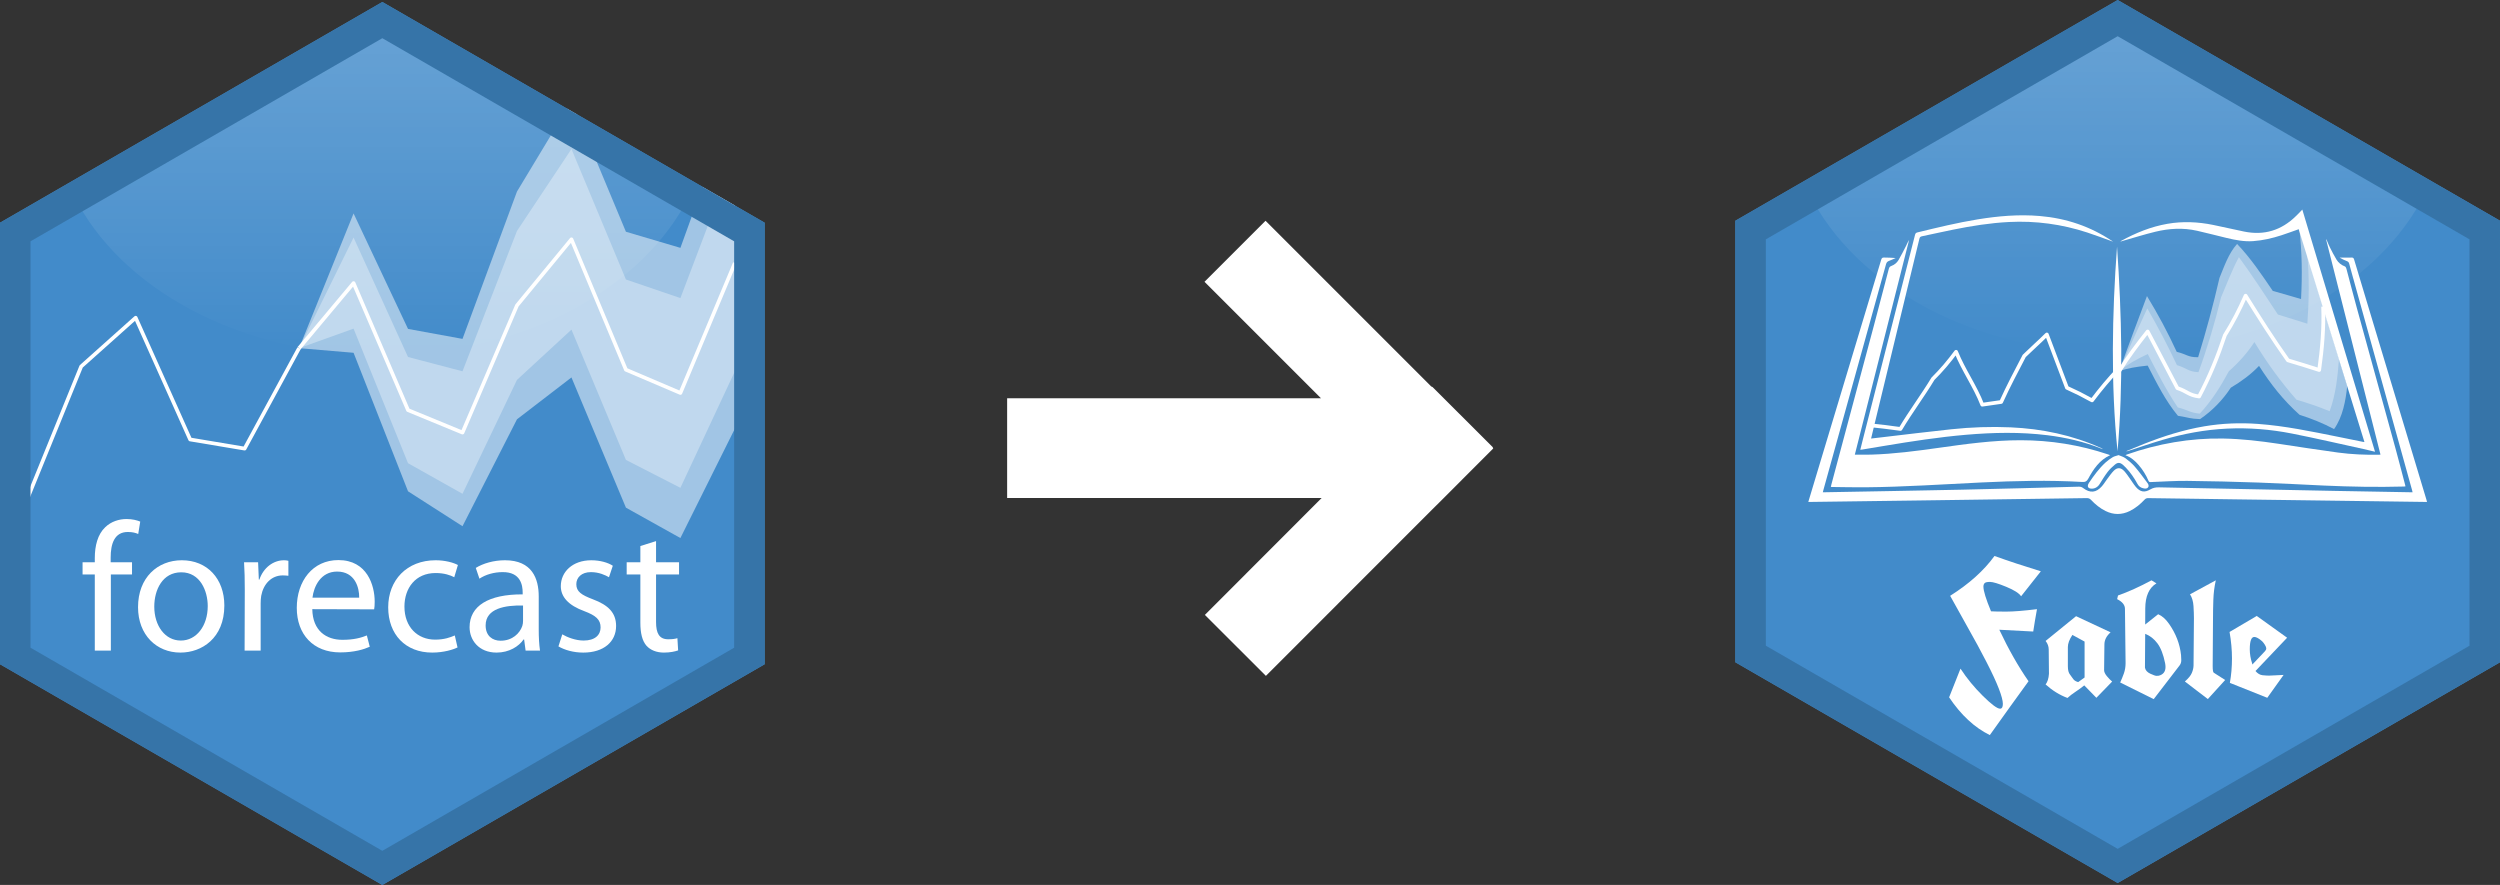 <?xml version="1.0" encoding="UTF-8" standalone="no"?>
<!-- Generator: Adobe Illustrator 16.0.0, SVG Export Plug-In . SVG Version: 6.00 Build 0)  -->

<svg
   version="1.1"
   id="Layer_1"
   x="0px"
   y="0px"
   width="2000.367"
   height="708.097"
   viewBox="0.083 42.123 2000.367 708.097"
   enable-background="new 0.083 42.123 611.834 706.506"
   xml:space="preserve"
   sodipodi:docname="forecast-to-fable.svg"
   inkscape:version="1.1.2 (1:1.1+202202050950+0a00cf5339)"
   xmlns:inkscape="http://www.inkscape.org/namespaces/inkscape"
   xmlns:sodipodi="http://sodipodi.sourceforge.net/DTD/sodipodi-0.dtd"
   xmlns:xlink="http://www.w3.org/1999/xlink"
   xmlns="http://www.w3.org/2000/svg"
   xmlns:svg="http://www.w3.org/2000/svg"><rect x="0.083" y="42.123" width="2000.367" height="708.097" fill="#333333" stroke="none"/><defs
   id="defs53"><rect
     id="SVGID_1_"
     x="-6.867"
     y="100.753"
     width="623.284"
     height="387.923" /><rect
     id="SVGID_3_"
     x="-6.867"
     y="100.753"
     width="623.284"
     height="387.923" /><rect
     id="SVGID_5_"
     x="-6.867"
     y="100.753"
     width="623.284"
     height="387.923" /><rect
     id="SVGID_7_"
     x="-6.867"
     y="100.753"
     width="623.284"
     height="387.923" /><linearGradient
     inkscape:collect="always"
     xlink:href="#gradient_1_"
     id="linearGradient984"
     gradientUnits="userSpaceOnUse"
     gradientTransform="translate(0,-80)"
     x1="305.671"
     y1="404.726"
     x2="305.671"
     y2="134.417" /><linearGradient
     inkscape:collect="always"
     xlink:href="#gradient_1_"
     id="linearGradient986"
     gradientUnits="userSpaceOnUse"
     gradientTransform="translate(1388.533,-80)"
     x1="305.671"
     y1="404.726"
     x2="305.671"
     y2="134.417" /></defs><sodipodi:namedview
   id="namedview51"
   pagecolor="#ffffff"
   bordercolor="#666666"
   borderopacity="1.0"
   inkscape:pageshadow="2"
   inkscape:pageopacity="0.0"
   inkscape:pagecheckerboard="0"
   showgrid="false"
   inkscape:zoom="0.81521228"
   inkscape:cx="513.97656"
   inkscape:cy="214.66801"
   inkscape:window-width="1872"
   inkscape:window-height="1051"
   inkscape:window-x="48"
   inkscape:window-y="0"
   inkscape:window-maximized="1"
   inkscape:current-layer="g1091" />
<polygon
   id="fill"
   fill="#428bca"
   points="305.999,42.151 611.917,218.756 611.917,572.053 305.999,748.657 0.083,572.05 0.083,218.756 "
   transform="translate(1388.533)" />
<linearGradient
   id="gradient_1_"
   gradientUnits="userSpaceOnUse"
   x1="305.671"
   y1="404.726"
   x2="305.671"
   y2="134.417"
   gradientTransform="translate(0,-80)">
	<stop
   offset="0"
   style="stop-color:#FFFFFF;stop-opacity:0"
   id="stop3" />
	<stop
   offset="1"
   style="stop-color:#FFFFFF"
   id="stop5" />
</linearGradient>
<path
   id="gradient"
   opacity="0.2"
   fill="url(#gradient_1_)"
   d="m 1694.124,54.417 -246.371,142.631 c 36.979,74.535 133.292,127.677 246.28,127.677 113.336,0 209.895,-53.47 246.621,-128.366 z"
   style="fill:url(#linearGradient986)" />
<g
   id="g19"
   transform="translate(1388.533)">
	<path
   fill="#ffffff"
   d="m 211.88,609.173 c 1.504,0 2.256,-1.279 2.256,-3.836 0,-2.557 -1.079,-6.629 -3.233,-12.219 -2.156,-5.59 -5.464,-12.721 -9.926,-21.393 -4.462,-8.673 -9.362,-17.721 -14.701,-27.146 -5.339,-9.424 -10.114,-17.996 -14.325,-25.717 15.189,-9.574 27.02,-20.201 35.492,-31.883 11.279,4.061 23.636,8.147 37.071,12.258 -5.214,6.718 -10.478,13.385 -15.791,20.002 -1.605,-2.456 -5.577,-4.988 -11.918,-7.596 -6.342,-2.605 -10.666,-3.91 -12.971,-3.91 -2.306,0 -3.76,0.352 -4.361,1.053 -0.602,0.703 -0.902,1.605 -0.902,2.707 0,3.41 2.03,10.002 6.091,19.777 2.557,0.15 6.667,0.225 12.332,0.225 5.665,0 13.81,-0.65 24.438,-1.955 -1.103,6.016 -2.105,11.982 -3.008,17.896 l -27.146,-1.428 c 7.319,15.54 15.114,29.275 23.386,41.207 -8.572,11.781 -18.9,26.143 -30.98,43.086 -12.232,-6.016 -23.085,-16.092 -32.56,-30.229 2.305,-5.764 5.339,-13.408 9.099,-22.934 5.113,7.82 11.103,15.113 17.972,21.881 6.868,6.769 11.43,10.154 13.685,10.154 z"
   id="path9" />
	<path
   fill="#ffffff"
   d="m 248.332,554.968 24.375,-19.813 27.625,12.938 c -3.25,2.834 -4.896,6.021 -4.938,9.563 l -0.25,20.688 c 0,1.416 0.739,3.021 2.219,4.813 1.479,1.791 2.885,3.229 4.219,4.313 l -12.625,13 -9.688,-9.938 c -2.334,1.875 -4.688,3.594 -7.063,5.156 -2.375,1.562 -4.5,3.197 -6.375,4.906 -6.25,-2.334 -12.084,-5.938 -17.5,-10.813 1.541,-1.959 2.438,-4.813 2.688,-8.563 l -0.188,-18.875 c 0,-0.166 0,-0.334 0,-0.5 0.001,-2.459 -0.833,-4.75 -2.499,-6.875 z m 21.437,-4.813 c -2.417,3.625 -3.625,6.854 -3.625,9.688 v 15.313 c 0,3.125 0.563,5.354 1.688,6.688 0.958,1.375 1.844,2.604 2.656,3.688 0.812,1.084 2.114,1.875 3.906,2.375 l 5.125,-3.688 v -28.75 z"
   id="path11" />
	<path
   fill="#ffffff"
   d="m 305.582,521.53 0.688,-2.938 c 8.291,-2.916 17.228,-6.959 26.812,-12.125 l 3.938,2.438 c -5.916,3.541 -8.896,10.229 -8.938,20.063 l -0.063,12.875 10.375,-8.25 c 3.167,1.334 6.083,3.916 8.751,7.75 5.457,7.834 8.645,16.146 9.563,24.938 0.125,1.041 0.188,2.396 0.188,4.063 0,1.667 -0.459,3.084 -1.375,4.25 l -20.688,26.938 -26.813,-13.313 c 1.041,-2.25 2.021,-4.656 2.938,-7.219 0.917,-2.563 1.375,-5.344 1.375,-8.344 l -0.5,-43.375 c -0.002,-3.085 -2.086,-5.667 -6.251,-7.751 z m 22.437,27.75 -0.188,27.063 c 0.375,2.084 1.803,3.697 4.281,4.844 2.478,1.147 4.146,1.719 5,1.719 0.854,0 1.447,-0.041 1.781,-0.125 3.583,-0.916 5.376,-3.25 5.376,-7 0,-0.916 -0.105,-1.916 -0.313,-3 -1.418,-7 -3.469,-12.291 -6.157,-15.875 -2.687,-3.585 -5.946,-6.126 -9.78,-7.626 z"
   id="path13" />
	<path
   fill="#ffffff"
   d="m 392.02,586.218 c -7.167,7.916 -11.792,13 -13.875,15.25 -3.084,-2.334 -6.156,-4.678 -9.219,-7.031 -3.063,-2.353 -6.115,-4.697 -9.156,-7.031 2.833,-2.459 4.688,-4.729 5.563,-6.813 0.875,-2.084 1.333,-4.063 1.375,-5.938 l 0.313,-37.813 c 0,-2.709 -0.115,-5.938 -0.344,-9.688 -0.229,-3.75 -1.156,-6.916 -2.781,-9.5 l 20.625,-11.188 c -1.125,5 -1.781,10.188 -1.969,15.563 -0.188,5.375 -0.281,10.834 -0.281,16.375 l -0.25,36.688 c 0,3.125 0.291,4.896 0.875,5.313 0.582,0.416 3.624,2.354 9.124,5.813 z"
   id="path15" />
	<path
   fill="#ffffff"
   d="M 425.707,600.468 395.77,588.53 c 1.125,-6.25 1.688,-12.76 1.688,-19.531 0,-6.771 -0.646,-13.844 -1.938,-21.219 l 21.563,-12.688 v -0.188 l 0.125,0.063 h 0.063 l 24.313,17.438 -25.314,26.625 c 1.708,2.041 3.604,3.166 5.688,3.375 2.083,0.209 3.802,0.313 5.156,0.313 1.354,0 2.958,-0.072 4.813,-0.219 1.854,-0.146 4.135,-0.26 6.844,-0.344 -2.209,3.084 -4.396,6.146 -6.563,9.188 -2.168,3.041 -4.335,6.084 -6.501,9.125 z M 415.332,551.78 c -2.417,0 -3.625,3.291 -3.625,9.875 0,3.75 0.625,7.5 1.875,11.25 0,0.375 0.063,0.688 0.188,0.938 l 10.063,-10.625 c 0.708,-0.75 1.063,-1.5 1.063,-2.25 0,-0.75 -0.365,-1.709 -1.094,-2.875 -0.729,-1.166 -1.469,-2.125 -2.219,-2.875 -2.626,-2.291 -4.71,-3.438 -6.251,-3.438 z"
   id="path17" />
</g>
<g
   id="g47"
   transform="translate(1388.533)">
	<path
   fill-rule="evenodd"
   clip-rule="evenodd"
   fill="#ffffff"
   d="m 536.283,431.302 c -0.55,0.055 -0.915,0.112 -1.28,0.122 -21.341,0.594 -42.671,0.174 -63.991,-0.785 -17.391,-0.78 -34.771,-1.794 -52.167,-2.393 -19.039,-0.658 -38.089,-1.143 -57.136,-1.34 -9.808,-0.101 -19.625,0.573 -29.435,0.954 -0.931,0.036 -1.291,-0.259 -1.631,-1.053 -1.995,-4.665 -4.652,-8.931 -7.998,-12.754 -2.858,-3.263 -6.049,-6.096 -10.453,-7.677 0.479,-0.241 0.76,-0.425 1.064,-0.531 24.967,-8.734 50.632,-13.288 77.125,-12.821 14.833,0.259 29.528,1.979 44.18,4.178 15.941,2.39 31.868,4.909 47.847,7.052 10.839,1.454 21.776,1.916 32.724,1.724 0.313,-0.008 0.627,-0.054 1.156,-0.101 -14.515,-57.405 -29.008,-114.731 -43.501,-172.058 0.096,-0.031 0.192,-0.062 0.288,-0.093 0.868,2.039 1.63,4.127 2.625,6.103 1.716,3.4 3.432,6.816 5.42,10.057 1.547,2.522 3.836,4.341 6.691,5.418 0.55,0.207 1.011,1.106 1.19,1.774 2.765,10.292 5.391,20.622 8.21,30.898 10.367,37.781 20.814,75.541 31.185,113.324 2.623,9.559 5.072,19.166 7.602,28.753 0.091,0.349 0.161,0.705 0.285,1.249 z"
   id="path21" />
	<path
   fill-rule="evenodd"
   clip-rule="evenodd"
   fill="#ffffff"
   d="m 299.97,406.317 c -8.6,3.974 -13.341,11.184 -17.513,18.819 -1.149,2.104 -2.255,2.775 -4.698,2.633 -26.897,-1.578 -53.79,-0.884 -80.68,0.392 -31.009,1.47 -61.99,3.61 -93.047,3.869 -8.755,0.075 -17.512,-0.15 -26.269,-0.241 -0.367,-0.005 -0.733,-0.033 -1.281,-0.06 0.143,-0.638 0.245,-1.189 0.39,-1.731 11.439,-42.762 22.896,-85.518 34.317,-128.283 3.952,-14.803 7.823,-29.625 11.689,-44.451 0.321,-1.235 0.838,-1.924 2.113,-2.376 2.471,-0.875 4.453,-2.627 5.752,-4.837 2.194,-3.736 4.121,-7.632 6.091,-11.495 0.764,-1.498 1.337,-3.092 2.313,-4.539 -14.478,57.26 -28.954,114.521 -43.459,171.888 4.523,0 8.868,0.109 13.205,-0.019 18.115,-0.539 36.052,-2.907 53.969,-5.439 21.753,-3.071 43.508,-6.08 65.551,-6.07 23.914,0.011 47.212,3.748 69.893,11.334 0.447,0.15 0.886,0.324 1.664,0.606 z"
   id="path23" />
	<path
   fill-rule="evenodd"
   clip-rule="evenodd"
   fill="#ffffff"
   d="m 58.451,443.743 c 2.75,-9.149 5.414,-18.029 8.087,-26.905 16.76,-55.631 33.525,-111.258 50.255,-166.897 0.379,-1.26 0.861,-1.803 2.263,-1.748 3.068,0.117 6.146,0.036 9.332,0.385 -1.782,0.775 -3.533,1.635 -5.356,2.297 -1.321,0.481 -1.986,1.238 -2.371,2.625 -16.695,60.285 -33.435,120.559 -50.166,180.836 -0.138,0.497 -0.246,1.003 -0.405,1.661 0.724,0 1.297,0.008 1.869,-0.003 36.509,-0.677 73.019,-1.268 109.524,-2.058 31.146,-0.674 62.287,-1.57 93.429,-2.402 1.347,-0.037 2.385,0.271 3.475,1.106 5.523,4.22 10.367,3.778 14.979,-1.418 1.539,-1.733 2.72,-3.781 4.127,-5.637 1.757,-2.32 3.385,-4.782 5.422,-6.829 2.735,-2.745 5.536,-2.654 8.203,0.165 1.771,1.872 3.181,4.09 4.704,6.187 1.586,2.186 2.963,4.544 4.704,6.597 3.468,4.09 6.907,4.759 11.549,2.032 2.277,-1.335 4.494,-1.719 7.047,-1.664 47.067,0.984 94.134,1.923 141.2,2.846 19.897,0.391 39.797,0.721 59.697,1.075 0.577,0.011 1.155,0 1.951,0 -0.161,-0.663 -0.274,-1.202 -0.42,-1.731 -16.063,-57.822 -32.13,-115.64 -48.196,-173.46 -0.708,-2.553 -1.452,-5.099 -2.087,-7.672 -0.27,-1.09 -0.818,-1.695 -1.874,-2.091 -1.972,-0.744 -3.89,-1.639 -5.834,-2.81 1.009,0 2.017,0 3.027,0 2.175,0 4.354,0.071 6.526,-0.027 1.226,-0.056 1.721,0.364 2.076,1.549 4.39,14.733 8.846,29.445 13.28,44.164 14.832,49.234 29.665,98.47 44.495,147.706 0.194,0.643 0.36,1.296 0.586,2.112 -0.674,0 -1.141,0.008 -1.606,0 -50.786,-0.692 -101.572,-1.382 -152.361,-2.076 -23.03,-0.313 -46.061,-0.625 -69.091,-0.969 -1.198,-0.019 -2.052,0.267 -2.904,1.168 -3.478,3.688 -7.323,6.923 -11.921,9.168 -6.436,3.144 -12.866,3.139 -19.299,-0.003 -4.499,-2.195 -8.287,-5.342 -11.694,-8.944 -1.005,-1.065 -2.011,-1.418 -3.452,-1.396 -44.736,0.658 -89.473,1.274 -134.21,1.889 -29.028,0.399 -58.058,0.783 -87.086,1.172 -0.419,0.005 -0.837,0 -1.474,0 z"
   id="path25" />
	<path
   fill-rule="evenodd"
   clip-rule="evenodd"
   fill="#ffffff"
   d="m 450.861,225.527 c -4.696,1.656 -9.204,3.346 -13.775,4.833 -7.382,2.4 -14.9,4.138 -22.684,4.703 -7.21,0.523 -14.159,-0.864 -21.084,-2.507 -7.944,-1.884 -15.833,-4 -23.795,-5.795 -11.191,-2.527 -22.405,-1.891 -33.447,0.809 -8.742,2.136 -17.347,4.84 -26.013,7.295 -0.499,0.141 -0.991,0.302 -1.958,0.6 0.484,-0.416 0.593,-0.544 0.729,-0.619 11.643,-6.396 23.811,-11.35 36.975,-13.641 12.3,-2.141 24.527,-1.583 36.694,0.911 8.257,1.692 16.465,3.617 24.726,5.304 16.004,3.271 29.8,-0.987 41.424,-12.411 0.871,-0.855 1.744,-1.709 2.598,-2.581 0.813,-0.831 1.602,-1.687 2.487,-2.621 19.39,64.577 38.748,129.05 58.184,193.78 -3.183,-0.755 -6.194,-1.517 -9.229,-2.178 -19.058,-4.162 -38.068,-8.576 -57.2,-12.367 -17.116,-3.391 -34.471,-4.777 -51.945,-3.958 -17.629,0.824 -34.861,4.059 -51.755,9.043 -9.194,2.713 -18.259,5.865 -27.384,8.822 -0.483,0.155 -0.969,0.311 -1.554,0.179 4.744,-1.949 9.468,-3.947 14.235,-5.837 15.661,-6.202 31.663,-11.251 48.313,-14.063 14.252,-2.408 28.587,-2.95 42.992,-1.897 21.437,1.565 42.412,5.979 63.421,10.193 6.86,1.376 13.716,2.786 20.576,4.176 0.296,0.06 0.604,0.06 1.053,0.101 -17.559,-56.849 -35.069,-113.554 -52.584,-170.274 z"
   id="path27" />
	<path
   fill-rule="evenodd"
   clip-rule="evenodd"
   fill="#ffffff"
   d="m 302.256,235.487 c -6.887,-2.459 -13.713,-5.075 -20.653,-7.345 -20.33,-6.648 -41.199,-9.468 -62.575,-8.387 -15.084,0.762 -29.953,3.141 -44.729,6.132 -8.314,1.682 -16.59,3.551 -24.894,5.284 -1.174,0.245 -1.748,0.704 -2.047,1.945 -11.917,49.372 -23.877,98.732 -35.829,148.095 -0.933,3.854 -1.847,7.713 -2.824,11.803 3.341,-0.389 6.485,-0.754 9.631,-1.119 18.177,-2.112 36.338,-4.373 54.534,-6.296 15.795,-1.669 31.65,-2.255 47.535,-1.542 25.097,1.127 49.296,6.171 72.283,16.52 0.527,0.236 1.044,0.498 1.488,0.949 -0.468,-0.171 -0.94,-0.329 -1.403,-0.514 -13.828,-5.513 -28.204,-8.814 -42.947,-10.645 -21.647,-2.688 -43.311,-2.229 -64.987,-0.378 -22.006,1.882 -43.807,5.256 -65.573,8.895 -5.857,0.98 -11.715,1.962 -17.573,2.937 -0.458,0.078 -0.924,0.106 -1.627,0.187 0.645,-2.591 1.229,-4.988 1.84,-7.381 13.993,-54.863 27.993,-109.724 41.965,-164.592 0.279,-1.096 0.71,-1.667 1.877,-1.95 15.972,-3.881 31.938,-7.774 48.177,-10.428 16.496,-2.695 33.06,-4.13 49.776,-2.704 21.186,1.808 40.726,8.361 58.362,20.353 0.081,0.054 0.145,0.136 0.193,0.181 z"
   id="path29" />
	<path
   fill-rule="evenodd"
   clip-rule="evenodd"
   fill="#ffffff"
   d="m 305.496,239.458 c 3.747,54.591 5.098,109.169 0.398,163.763 -2.786,-27.235 -3.833,-54.542 -3.739,-81.901 0.094,-27.331 1.296,-54.618 3.341,-81.862 z"
   id="path31" />
	<path
   fill-rule="evenodd"
   clip-rule="evenodd"
   fill="#ffffff"
   d="m 306.75,406.286 c 1.796,0.796 3.931,1.332 5.555,2.551 2.697,2.023 5.325,4.264 7.52,6.811 3.454,4.01 6.554,8.328 9.733,12.568 0.814,1.08 1.75,2.412 0.808,3.778 -1.001,1.454 -2.619,1.12 -4.087,0.77 -1.948,-0.461 -3.399,-1.526 -4.395,-3.349 -2.605,-4.758 -5.594,-9.26 -9.4,-13.169 -0.739,-0.759 -1.482,-1.523 -2.294,-2.202 -2.307,-1.929 -4.093,-2.09 -6.417,-0.143 -2.103,1.757 -4.161,3.67 -5.812,5.839 -2.368,3.112 -4.408,6.482 -6.474,9.813 -1.524,2.462 -4.252,3.908 -7.094,3.502 -1.974,-0.285 -2.719,-1.556 -1.982,-3.419 0.155,-0.392 0.347,-0.78 0.583,-1.128 3.96,-5.852 8.099,-11.574 13.344,-16.361 1.748,-1.597 3.713,-3.001 5.743,-4.223 1.273,-0.767 2.85,-1.024 4.669,-1.638 z"
   id="path33" />
	<g
   id="g41">
		<path
   opacity="0.5"
   fill="#ffffff"
   d="m 307.327,338.953 c 7.072,-20.088 14.664,-39.98 22.112,-59.932 8.771,14.406 16.785,29.292 23.806,44.63 8.06,1.911 9.013,4.486 17.128,4.292 6.485,-20.961 12.16,-42.001 17.065,-63.388 3.923,-9.479 7.173,-19.444 14.099,-27.265 10.945,11.474 19.674,24.516 28.557,37.599 9.832,2.86 14.462,4.037 22.629,6.515 1.023,-19.288 0.805,-37.813 -1.464,-57.007 4.094,13.696 8.233,27.377 12.4,41.051 8.707,28.43 17.464,56.844 26.025,85.318 -1.205,11.837 -3.529,24.771 -10.538,34.703 -8.807,-4.684 -18.086,-8.438 -27.596,-11.428 -13.179,-11.863 -22.951,-24.26 -32.445,-39.157 -6.578,6.927 -14.381,12.593 -22.577,17.447 -6.49,9.85 -14.833,18.508 -24.602,25.132 -8.414,-0.246 -8.854,-1.308 -17.7,-2.629 -10.046,-12.048 -17.064,-26.343 -24.222,-40.19 -9.924,1.038 -15.153,2.024 -22.677,4.309"
   id="path35" />
		<path
   opacity="0.33"
   fill="#ffffff"
   d="m 307.327,338.953 c 7.046,-16.877 14.701,-33.452 22.369,-50.053 8.53,14.789 16.482,29.924 23.729,45.384 8.129,2.433 8.896,5.244 17.206,5.65 7.225,-19.701 13.16,-39.642 18.136,-60.021 4.645,-10.693 8.683,-21.741 14.227,-32.018 10.969,14.91 21.006,30.478 31.221,45.906 10.234,3.237 15.015,4.589 23.561,7.336 1.338,-18.776 1.601,-36.98 -0.074,-55.74 2.376,8.017 3.57,12.025 5.959,20.049 6.48,21.167 12.987,42.326 19.441,63.501 -1.101,14.399 -2.463,28.558 -7.51,42.218 -8.652,-3.594 -17.542,-6.598 -26.532,-9.223 -12.84,-14.682 -23.569,-29.441 -33.654,-46.122 -5.646,8.709 -12.648,16.478 -20.418,23.339 -6.674,12.335 -13.72,23.643 -23.313,33.947 -8.561,-0.917 -8.973,-2.827 -17.616,-5.008 -9.128,-13.569 -16.519,-28.206 -23.996,-42.718 -9.848,4.738 -15.119,7.604 -22.736,13.573"
   id="path37" />
		<path
   fill="none"
   stroke="#ffffff"
   stroke-width="3"
   stroke-linejoin="round"
   stroke-miterlimit="10"
   d="m 307.327,338.953 c 6.768,-11.067 14.628,-21.419 22.668,-31.582 7.973,15.064 15.805,30.202 23.748,45.281 8.336,2.82 8.845,5.585 17.407,6.721 8.408,-15.815 15.003,-32.036 20.648,-49.017 6.383,-10.078 11.779,-20.716 16.576,-31.628 10.917,17.563 21.886,34.818 33.869,51.697 10.825,3.307 15.824,4.738 24.996,7.754 2.346,-16.862 3.876,-33.656 3.168,-50.704"
   id="path39" />
	</g>
	<g
   id="g45">
		<path
   fill="none"
   stroke="#ffffff"
   stroke-width="3"
   stroke-linejoin="round"
   stroke-miterlimit="10"
   d="m 108.776,382.492 c 7.86,0.84 12.861,1.388 23.403,2.843 8.167,-13.749 17.778,-26.491 26.032,-40.173 6.748,-6.656 12.875,-13.917 18.485,-21.551 5.835,14.687 15.24,27.51 20.945,42.316 6.396,-0.93 9.28,-1.388 15.123,-2.168 5.666,-12.514 12.109,-24.639 18.449,-36.818 7.128,-6.964 10.949,-10.124 18.107,-17.181 5.482,14.168 10.588,28.469 16.096,42.627 7.851,3.562 12.023,5.642 20.072,10.085 6.732,-8.956 13.633,-17.21 21.365,-25.319"
   id="path43" />
	</g>
</g>
<path
   id="outline"
   fill="#3674a8"
   d="m 1976.053,204.656 -231.311,-133.557 -50.209,-28.976 -50.209,28.976 -231.311,133.557 -24.397,14.072 v 353.293 l 24.396,14.071 234.142,135.225 47.379,27.312 47.378,-27.312 234.142,-135.222 24.397,-14.07 V 218.728 Z m 0,354.127 -281.52,162.534 -281.52,-162.534 v -325.15 l 281.52,-162.534 v 0 l 281.52,162.534 z" />
<g
   id="g982"
   transform="translate(0,1.591)"><polygon
     id="fill-6"
     fill="#428bca"
     points="306,42.123 611.917,218.728 611.917,572.024 306,748.629 0.083,572.021 0.083,218.728 " /><path
     id="gradient-7"
     opacity="0.2"
     fill="url(#gradient_1_)"
     d="M 305.591,54.417 59.22,197.048 c 36.979,74.535 133.292,127.677 246.28,127.677 113.336,0 209.895,-53.47 246.621,-128.366 z"
     style="fill:url(#linearGradient984)" /><g
     id="img">
	<g
   id="obs">
		<defs
   id="defs878">
			<rect
   id="rect943"
   x="-6.867"
   y="100.753"
   width="623.284"
   height="387.923" />
		</defs>
		<clipPath
   id="SVGID_2_">
			<use
   xlink:href="#SVGID_1_"
   overflow="visible"
   id="use880"
   x="0"
   y="0"
   width="100%"
   height="100%" />
		</clipPath>
		
			<polyline
   clip-path="url(#SVGID_2_)"
   fill="none"
   stroke="#ffffff"
   stroke-width="3"
   stroke-linejoin="round"
   stroke-miterlimit="10"
   points="    21.468,440.865 65.044,333.728 108.633,294.768 152.222,392.166 195.811,399.468 239.398,319.118   "
   id="polyline883" />
	</g>
	<g
   id="fc95">
		<defs
   id="defs887">
			<rect
   id="rect950"
   x="-6.867"
   y="100.753"
   width="623.284"
   height="387.923" />
		</defs>
		<clipPath
   id="SVGID_4_">
			<use
   xlink:href="#SVGID_3_"
   overflow="visible"
   id="use889"
   x="0"
   y="0"
   width="100%"
   height="100%" />
		</clipPath>
		<polyline
   opacity="0.5"
   clip-path="url(#SVGID_4_)"
   fill="#ffffff"
   points="239.398,319.118 282.987,211.301 326.563,303.71     370.151,311.691 413.74,193.807 453.759,127.423 461.716,132.018 500.917,225.973 544.506,238.859 562.171,190.02 588.081,204.98     588.081,383.532 544.506,471.047 500.917,446.733 457.328,342.542 413.74,376.043 370.151,461.588 326.563,433.647     282.987,322.809 239.398,319.118   "
   id="polyline892" />
	</g>
	<g
   id="fc80">
		<defs
   id="defs896">
			<rect
   id="rect957"
   x="-6.867"
   y="100.753"
   width="623.284"
   height="387.923" />
		</defs>
		<clipPath
   id="SVGID_6_">
			<use
   xlink:href="#SVGID_5_"
   overflow="visible"
   id="use898"
   x="0"
   y="0"
   width="100%"
   height="100%" />
		</clipPath>
		<polyline
   opacity="0.33"
   clip-path="url(#SVGID_6_)"
   fill="#ffffff"
   points="239.398,319.118 282.987,230.598 326.563,326.192     370.151,337.627 413.74,225.347 457.328,159.754 500.917,264.18 544.506,279.044 575.404,197.661 588.081,204.98 588.081,337.646     544.506,430.862 500.917,408.525 457.328,304.283 413.74,344.5 370.151,435.642 326.563,411.155 282.987,303.511 239.398,319.118       "
   id="polyline901" />
	</g>
	<g
   id="fcline">
		<defs
   id="defs905">
			<rect
   id="rect964"
   x="-6.867"
   y="100.753"
   width="623.284"
   height="387.923" />
		</defs>
		<clipPath
   id="SVGID_8_">
			<use
   xlink:href="#SVGID_7_"
   overflow="visible"
   id="use907"
   x="0"
   y="0"
   width="100%"
   height="100%" />
		</clipPath>
		
			<polyline
   clip-path="url(#SVGID_8_)"
   fill="none"
   stroke="#ffffff"
   stroke-width="3"
   stroke-linejoin="round"
   stroke-miterlimit="10"
   points="    239.398,319.118 282.987,267.054 326.563,368.679 370.151,386.636 413.74,284.929 457.328,232.022 500.917,336.357     544.506,354.948 588.081,250.958   "
   id="polyline910" />
	</g>
</g><path
     id="outline-5"
     fill="#3674a8"
     d="M 587.52,204.656 356.209,71.099 306,42.123 255.791,71.099 24.48,204.656 0.083,218.728 V 572.021 L 24.479,586.092 258.621,721.317 306,748.629 353.378,721.317 587.52,586.095 611.917,572.025 V 218.728 Z m 0,354.127 L 306,721.317 24.48,558.783 V 233.633 L 306,71.099 v 0 l 281.52,162.534 z" /><g
     id="text">
	<path
   fill="#ffffff"
   d="m 75.935,561.09 v -60.881 h -9.782 v -9.781 h 9.782 v -3.357 c 0,-9.928 2.336,-18.98 8.322,-24.674 4.818,-4.672 11.242,-6.57 17.082,-6.57 4.672,0 8.468,1.022 10.95,2.045 l -1.606,9.928 c -2.044,-0.877 -4.526,-1.606 -8.322,-1.606 -10.804,0 -13.724,9.636 -13.724,20.439 v 3.796 h 17.082 v 9.781 H 88.782 v 60.881 H 75.935 Z"
   id="path915" />
	<path
   fill="#ffffff"
   d="m 144.408,562.695 c -18.979,0 -33.871,-14.016 -33.871,-36.353 0,-23.651 15.622,-37.521 35.039,-37.521 20.293,0 34.017,14.745 34.017,36.207 0,26.279 -18.25,37.666 -35.039,37.666 h -0.146 z m 0.438,-9.634 c 12.264,0 21.461,-11.534 21.461,-27.594 0,-11.972 -5.986,-27.01 -21.169,-27.01 -15.038,0 -21.607,14.016 -21.607,27.447 0,15.477 8.76,27.156 21.169,27.156 h 0.146 z"
   id="path917" />
	<path
   fill="#ffffff"
   d="m 195.946,512.473 c 0,-8.321 -0.146,-15.475 -0.584,-22.045 h 11.242 l 0.584,13.869 h 0.438 c 3.212,-9.489 11.096,-15.475 19.709,-15.475 1.314,0 2.336,0.146 3.504,0.438 v 11.972 c -1.46,-0.146 -2.774,-0.292 -4.526,-0.292 -9.052,0 -15.476,6.861 -17.228,16.352 -0.292,1.898 -0.438,3.941 -0.438,6.132 v 37.667 H 195.8 Z"
   id="path919" />
	<path
   fill="#ffffff"
   d="m 249.965,527.949 c 0.292,17.373 11.242,24.527 24.089,24.527 9.198,0 14.892,-1.606 19.564,-3.504 l 2.336,9.051 c -4.526,2.045 -12.41,4.526 -23.652,4.526 -21.607,0 -34.747,-14.454 -34.747,-35.623 0,-21.462 12.702,-38.251 33.287,-38.251 23.067,0 29.053,20.293 29.053,33.287 0,2.628 -0.146,4.672 -0.438,6.132 z m 37.521,-9.198 c 0.146,-8.03 -3.357,-20.878 -17.665,-20.878 -13.14,0 -18.688,11.973 -19.709,20.878 z"
   id="path921" />
	<path
   fill="#ffffff"
   d="m 366.179,558.607 c -3.357,1.606 -10.803,4.088 -20.293,4.088 -21.316,0 -35.186,-14.453 -35.186,-36.207 0,-21.753 14.893,-37.666 37.959,-37.666 7.592,0 14.309,1.897 17.813,3.795 l -2.92,9.782 c -3.066,-1.606 -7.885,-3.358 -14.893,-3.358 -16.205,0 -24.965,12.118 -24.965,26.863 0,16.352 10.512,26.426 24.527,26.426 7.299,0 12.117,-1.752 15.768,-3.357 z"
   id="path923" />
	<path
   fill="#ffffff"
   d="m 431.147,544.154 c 0,6.132 0.293,12.117 1.021,16.936 h -11.533 l -1.168,-8.906 h -0.438 c -3.797,5.549 -11.533,10.512 -21.607,10.512 -14.309,0 -21.607,-10.073 -21.607,-20.293 0,-17.082 15.184,-26.426 42.484,-26.279 v -1.46 c 0,-5.84 -1.605,-16.497 -16.059,-16.352 -6.717,0 -13.578,1.897 -18.543,5.256 l -2.92,-8.614 c 5.84,-3.649 14.455,-6.131 23.359,-6.131 21.754,0 27.01,14.745 27.01,28.906 v 26.425 z m -12.554,-19.125 c -14.016,-0.293 -29.93,2.189 -29.93,15.913 0,8.468 5.547,12.264 11.971,12.264 9.344,0 15.33,-5.84 17.375,-11.825 0.438,-1.314 0.584,-2.774 0.584,-4.088 z"
   id="path925" />
	<path
   fill="#ffffff"
   d="m 449.981,548.096 c 3.943,2.336 10.658,4.965 17.082,4.965 9.197,0 13.578,-4.526 13.578,-10.512 0,-6.133 -3.65,-9.49 -12.994,-12.994 -12.848,-4.672 -18.834,-11.533 -18.834,-20.002 0,-11.387 9.344,-20.73 24.383,-20.73 7.152,0 13.432,1.897 17.227,4.379 l -3.066,9.198 c -2.773,-1.606 -7.883,-4.088 -14.453,-4.088 -7.592,0 -11.68,4.38 -11.68,9.636 0,5.986 4.088,8.613 13.285,12.117 12.119,4.526 18.543,10.658 18.543,21.316 0,12.555 -9.783,21.314 -26.279,21.314 -7.738,0 -14.893,-2.043 -19.855,-4.963 z"
   id="path927" />
	<path
   fill="#ffffff"
   d="m 525.024,473.492 v 16.936 h 18.396 v 9.781 h -18.396 v 38.105 c 0,8.76 2.482,13.724 9.637,13.724 3.504,0 5.547,-0.292 7.445,-0.876 l 0.584,9.781 c -2.482,0.877 -6.424,1.752 -11.387,1.752 -5.986,0 -10.805,-2.043 -13.871,-5.401 -3.504,-3.942 -4.963,-10.22 -4.963,-18.542 V 500.209 H 501.52 v -9.781 h 10.949 v -12.994 z"
   id="path929" />
</g></g><g
   style="fill:#c3daee;fill-opacity:1"
   id="g1091"
   transform="matrix(58.904,0,0,58.904,765.003,165.169)"><path
     id="rect1077"
     style="fill:#ffffff;fill-opacity:1;stroke:none;stroke-width:0.285;stroke-miterlimit:4;stroke-dasharray:none;stroke-opacity:1"
     d="M 3.376,1.739 4.958,3.321 H 0.695 V 4.676 H 4.967 L 3.381,6.264 4.21,7.092 6.469,4.832 6.564,4.738 7.298,4.003 7.29,3.984 6.474,3.169 6.455,3.16 4.205,0.91 Z"
     sodipodi:nodetypes="ccccccccccccccc" /></g></svg>
